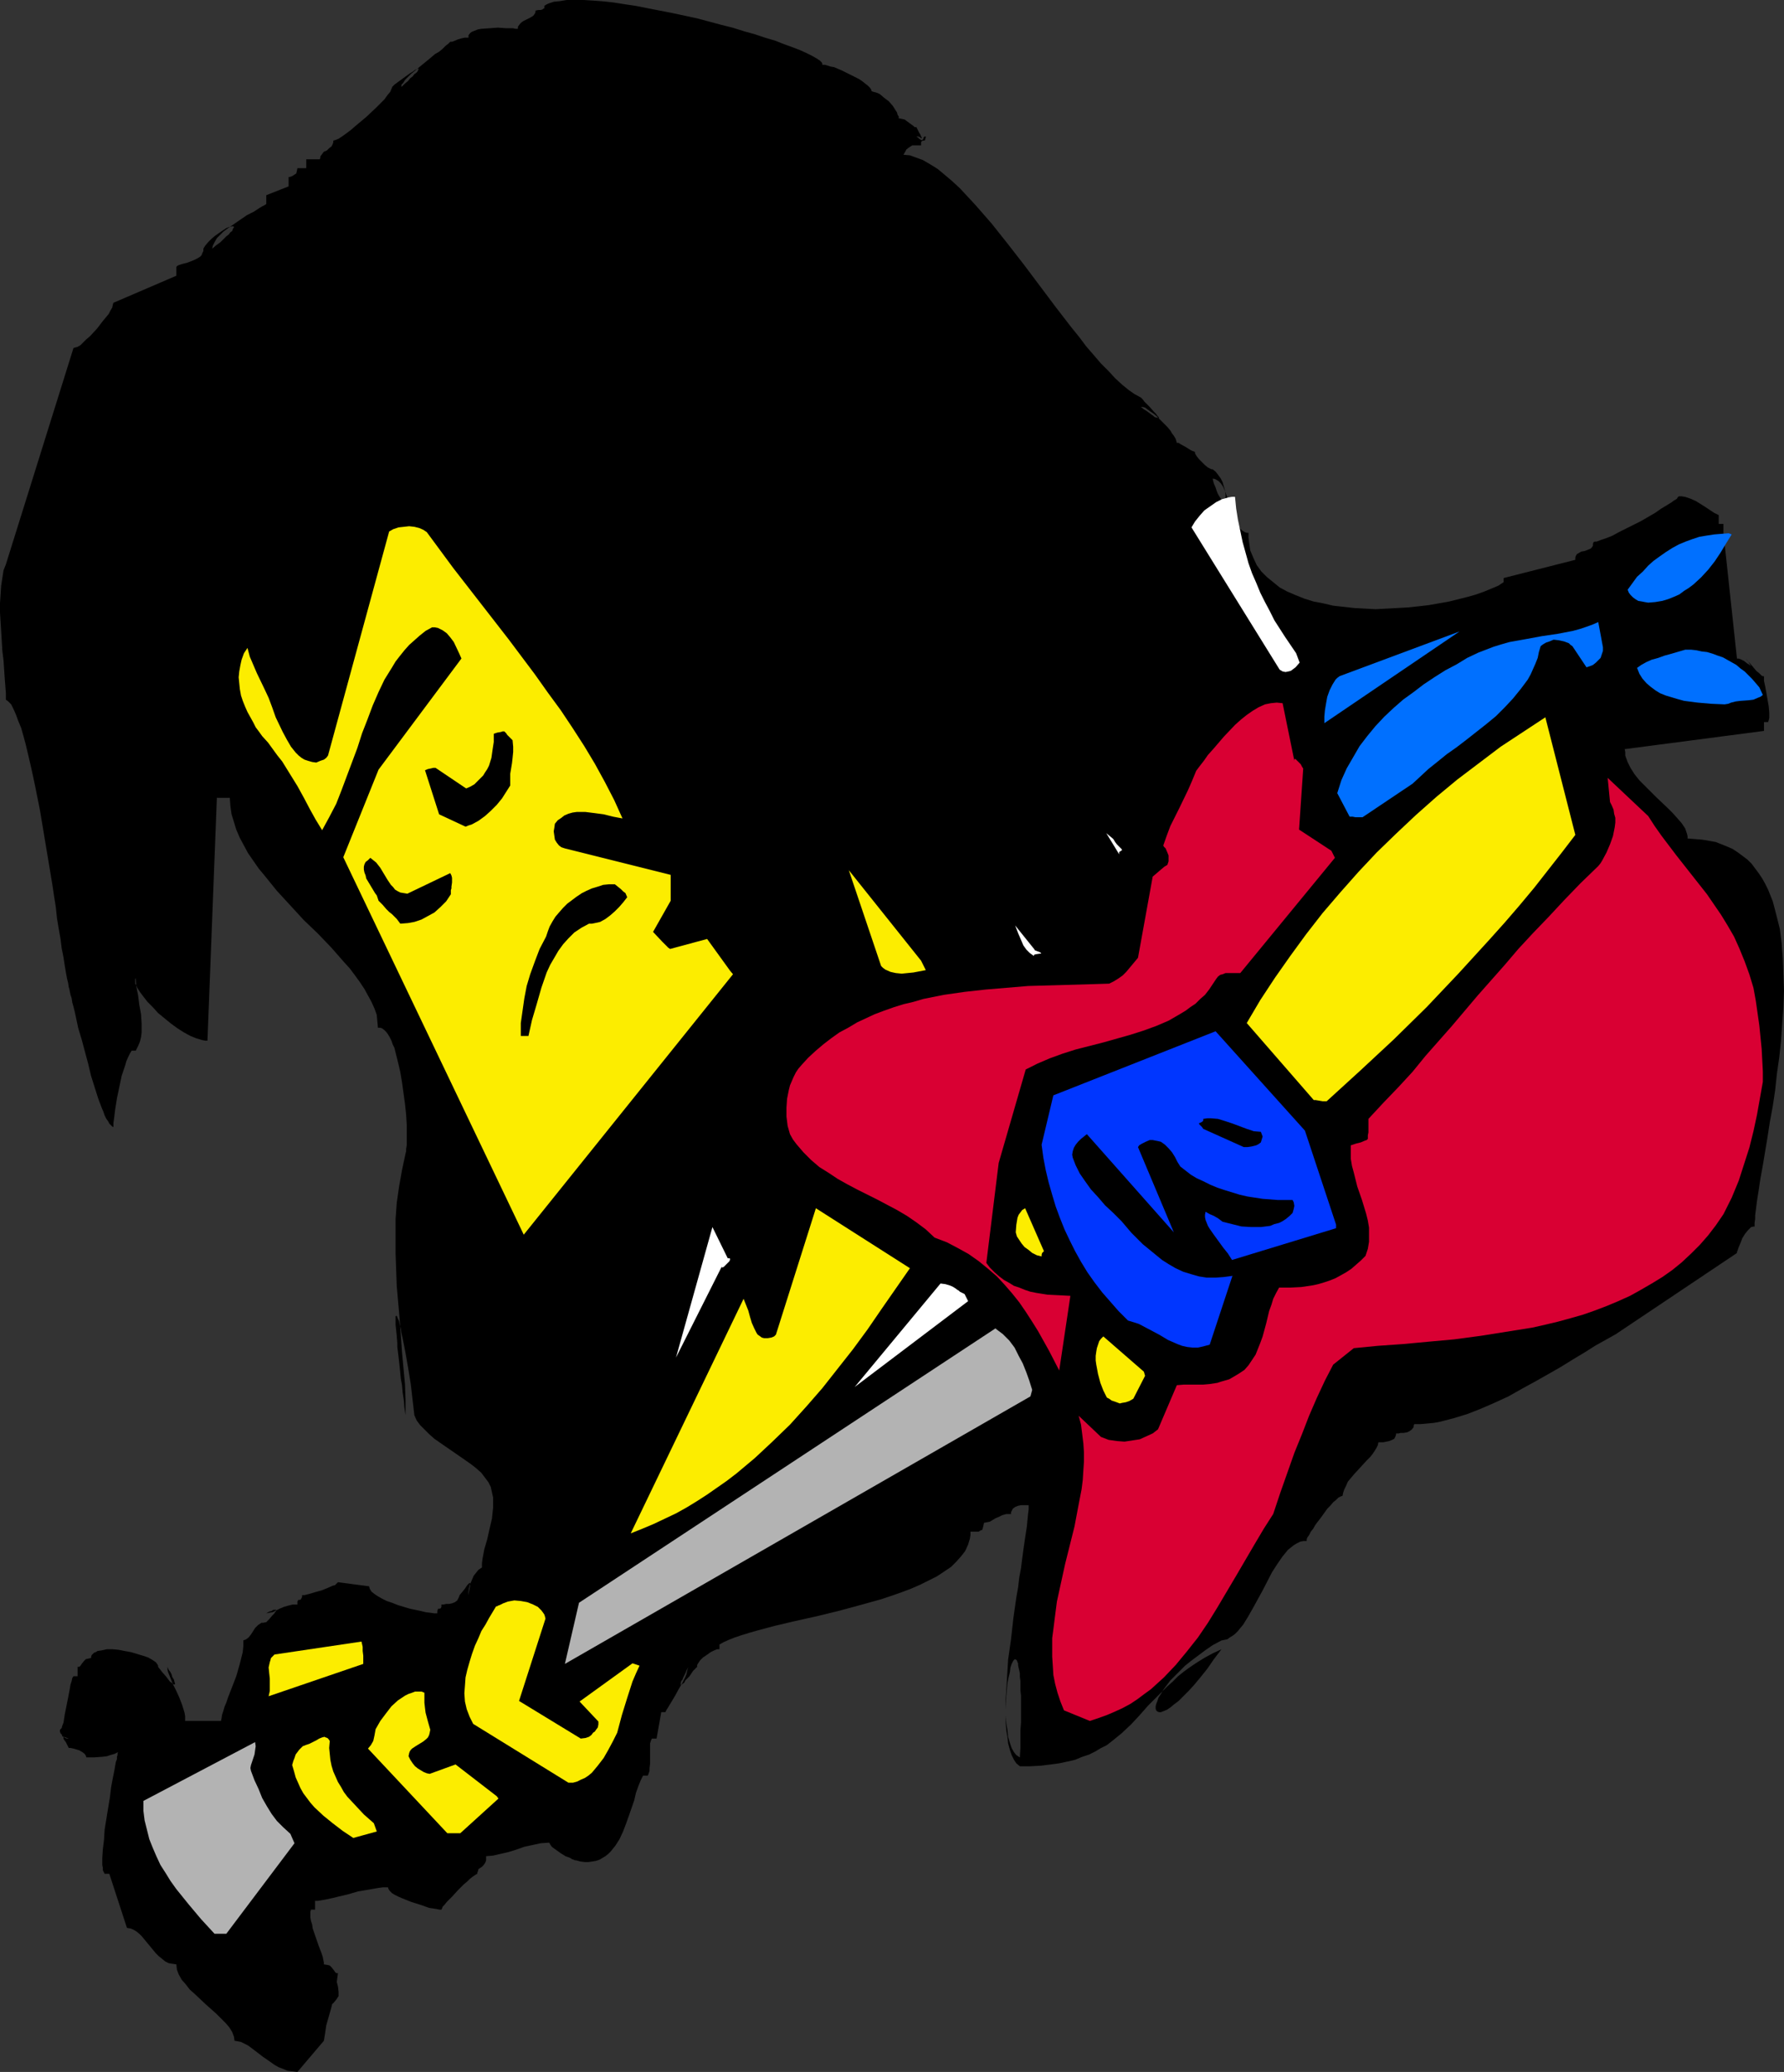 <?xml version="1.0" encoding="UTF-8" standalone="no"?>
<svg
   version="1.0"
   width="129.766mm"
   height="150.681mm"
   id="svg33"
   sodipodi:docname="Guitarist 11.wmf"
   xmlns:inkscape="http://www.inkscape.org/namespaces/inkscape"
   xmlns:sodipodi="http://sodipodi.sourceforge.net/DTD/sodipodi-0.dtd"
   xmlns="http://www.w3.org/2000/svg"
   xmlns:svg="http://www.w3.org/2000/svg">
  <rect width="100%" height="100%" fill="#333333" stroke="none"/>
  <sodipodi:namedview
     id="namedview33"
     pagecolor="#ffffff"
     bordercolor="#000000"
     borderopacity="0.25"
     inkscape:showpageshadow="2"
     inkscape:pageopacity="0.0"
     inkscape:pagecheckerboard="0"
     inkscape:deskcolor="#d1d1d1"
     inkscape:document-units="mm" />
  <defs
     id="defs1">
    <pattern
       id="WMFhbasepattern"
       patternUnits="userSpaceOnUse"
       width="6"
       height="6"
       x="0"
       y="0" />
  </defs>
  <path
     style="fill:#000000;fill-opacity:1;fill-rule:evenodd;stroke:none"
     d="m 123.785,11.474 -0.485,0.485 -0.808,0.646 -0.808,0.808 -0.97,0.808 -1.131,0.646 -1.131,0.97 -4.525,3.717 -0.97,0.808 -0.808,0.808 -0.808,0.808 -0.485,0.808 -0.485,0.485 v 0.646 l 0.97,-0.97 0.808,-0.646 0.646,-0.808 0.646,-0.485 0.485,-0.646 0.485,-0.323 0.323,-0.323 0.162,-0.323 0.162,-0.323 0.162,-0.162 v 0 h -0.162 -0.323 l -0.646,0.323 -0.646,0.485 -0.808,0.485 -1.778,1.293 -1.778,1.293 -0.646,0.485 -0.646,0.646 v 0.162 l -0.162,0.323 -0.323,0.808 -0.808,0.97 -0.808,1.131 -1.131,1.131 -1.131,1.131 -2.747,2.586 -2.909,2.424 -1.293,1.131 -1.293,0.97 -1.131,0.808 -0.97,0.646 -0.808,0.323 -0.485,0.162 h -0.162 v 0.485 l -0.162,0.485 -0.323,0.646 -0.646,0.485 -0.646,0.646 -0.808,0.323 -0.485,0.646 -0.485,0.646 v 0.323 l -0.162,0.485 h -3.717 v 2.424 h -2.424 l -0.162,0.808 -0.162,0.646 -0.485,0.323 -0.485,0.323 -0.323,0.162 -0.485,0.162 h -0.162 -0.162 v 2.586 L 73.205,53.653 v 2.424 l -0.485,0.323 -0.646,0.323 -0.808,0.485 -0.97,0.646 -0.485,0.323 -0.646,0.323 -1.293,0.646 -2.586,1.778 -2.586,1.778 -1.293,0.97 -0.97,0.97 -0.808,0.808 -0.646,1.131 -0.485,0.97 -0.162,0.808 1.131,-0.97 1.131,-0.808 0.808,-0.808 0.808,-0.808 0.646,-0.485 0.485,-0.646 0.485,-0.323 0.162,-0.485 0.162,-0.323 0.162,-0.162 v -0.162 l -0.162,-0.162 h -0.323 l -0.808,0.162 -0.808,0.323 -0.97,0.646 -0.97,0.646 -1.131,0.808 -0.97,0.808 -0.97,0.97 -0.808,0.97 -0.485,0.808 v 0.646 l -0.323,0.646 -0.162,0.485 -0.485,0.485 -1.131,0.646 -1.131,0.485 -1.293,0.485 -1.293,0.323 -0.97,0.323 -0.323,0.162 -0.323,0.323 v 2.424 l -17.291,7.434 -0.162,0.485 -0.162,0.808 -0.485,0.808 -0.485,0.97 -0.808,0.97 -0.808,0.97 -1.616,2.101 -1.939,2.101 -0.97,0.808 -0.808,0.808 -0.808,0.808 -0.808,0.485 -0.646,0.162 -0.485,0.162 -18.584,59.471 -0.646,1.616 -0.323,2.101 -0.323,2.101 -0.162,2.424 L 0,165.808 v 2.586 l 0.323,5.171 0.323,5.333 0.323,2.586 0.162,2.424 0.162,2.424 0.162,2.101 0.162,2.101 v 1.778 l 0.646,0.485 0.808,0.808 0.646,1.293 0.646,1.454 0.646,1.778 0.808,1.939 0.646,2.263 0.646,2.424 0.646,2.747 0.646,2.747 0.646,2.909 0.646,3.071 1.293,6.464 1.131,6.787 2.262,13.575 0.485,3.232 0.485,3.071 0.323,3.071 0.485,2.909 0.485,2.747 0.323,2.586 0.485,2.424 0.323,2.101 0.323,1.939 0.323,1.778 0.323,1.293 0.162,1.131 0.162,0.485 0.162,0.808 0.162,0.808 0.323,0.97 0.162,1.131 0.323,1.131 0.323,1.293 0.323,1.454 0.646,3.071 0.97,3.232 1.778,6.626 0.808,3.394 0.97,3.071 0.97,3.071 0.485,1.293 0.485,1.293 0.485,1.131 0.323,0.97 0.485,0.97 0.485,0.646 0.323,0.646 0.485,0.485 0.323,0.323 0.323,0.162 v -1.131 l 0.162,-1.131 0.162,-1.293 0.162,-1.293 0.485,-3.071 0.646,-3.071 0.646,-3.071 0.97,-2.909 0.323,-1.131 0.485,-1.131 0.485,-0.97 0.485,-0.808 h 1.131 l 0.646,-1.293 0.485,-1.131 0.323,-1.293 0.162,-1.293 v -1.131 -1.293 l -0.162,-2.586 -0.485,-2.586 -0.323,-2.586 -0.485,-2.424 -0.162,-2.262 -0.162,0.162 v 0.485 0.323 0.485 l 0.323,0.485 0.162,0.485 0.808,1.293 0.97,1.293 1.131,1.454 1.454,1.454 1.454,1.616 1.778,1.454 1.778,1.454 1.778,1.293 1.778,1.131 1.778,0.97 1.616,0.646 1.616,0.485 0.808,0.162 h 0.646 l 2.586,-66.744 h 3.555 l 0.162,2.262 0.323,2.263 0.646,2.101 0.646,2.101 0.97,2.262 1.131,2.101 1.131,2.101 1.454,2.101 1.454,2.101 1.616,1.939 3.394,4.202 3.717,4.04 3.717,4.04 3.878,3.717 3.717,3.879 3.394,3.879 1.616,1.778 1.454,1.939 1.293,1.778 1.293,1.939 0.97,1.778 0.97,1.778 0.808,1.778 0.646,1.778 0.162,1.778 0.162,1.778 h 0.646 l 0.485,0.162 0.646,0.485 0.485,0.485 0.485,0.646 0.485,0.808 0.485,0.97 0.323,0.97 0.485,0.97 0.323,1.293 0.646,2.586 0.646,2.747 0.485,2.909 0.808,5.818 0.323,3.071 0.162,2.747 v 2.424 2.262 0.97 l -0.162,0.97 v 0.646 l -0.162,0.646 -0.97,4.525 -0.808,4.525 -0.646,4.525 -0.323,4.525 v 4.525 4.687 l 0.162,4.525 0.162,4.525 0.808,9.212 0.646,9.05 0.808,8.727 0.162,4.363 v 4.202 l -0.323,-2.101 -0.162,-2.101 -0.323,-2.101 -0.162,-1.939 -0.323,-1.778 -0.162,-1.616 -0.162,-1.616 -0.162,-1.454 -0.162,-1.454 -0.162,-1.293 -0.162,-1.293 v -1.131 l -0.162,-1.939 -0.162,-1.616 -0.162,-1.454 v -0.97 -0.808 -0.485 l 0.162,-0.162 h 0.162 l 0.162,0.323 0.162,0.485 0.323,0.646 0.162,0.97 0.323,1.131 0.162,1.131 0.323,1.454 0.323,1.616 0.323,1.616 0.323,1.778 0.646,3.717 0.646,4.04 0.97,8.404 0.646,1.454 0.97,1.293 1.131,1.131 1.293,1.293 1.454,1.293 1.616,1.131 6.787,4.687 1.616,1.131 1.454,1.131 1.454,1.293 0.97,1.293 0.97,1.293 0.646,1.293 0.323,1.454 0.323,1.454 v 1.293 1.454 l -0.323,3.071 -0.646,2.747 -0.646,2.909 -0.808,2.747 -0.485,2.586 -0.162,1.293 v 1.131 l -0.97,0.646 -0.646,0.808 -0.646,0.808 -0.485,1.131 -0.485,1.131 -0.323,1.131 -0.162,0.97 v 0.97 l 0.162,-0.97 0.162,-0.808 0.162,-0.808 v -0.646 l -0.162,-0.162 v 0 l -0.162,0.162 -0.162,0.162 -0.323,0.323 -0.323,0.485 -0.323,0.485 -0.646,0.808 -0.808,0.97 -0.162,0.485 -0.162,0.323 -0.323,0.646 -0.646,0.485 -0.808,0.323 -0.808,0.162 h -0.808 l -0.646,0.162 h -0.646 v 0.323 0.323 l -0.162,0.323 -0.162,0.162 h -0.323 -0.162 l -0.162,0.162 -0.162,0.485 v 0.162 0.485 h -0.808 l -1.131,-0.162 -1.293,-0.162 -1.293,-0.323 -3.07,-0.646 -3.232,-0.97 -1.616,-0.646 -1.454,-0.485 -1.293,-0.646 -1.131,-0.646 -0.97,-0.646 -0.808,-0.646 -0.485,-0.808 -0.162,-0.646 -8.565,-1.131 -0.162,0.162 -0.323,0.323 -0.323,0.323 -0.646,0.162 -1.454,0.646 -1.616,0.646 -1.778,0.485 -1.616,0.485 -0.646,0.162 -0.646,0.162 h -0.485 -0.162 v 0.485 l -0.162,0.323 -0.162,0.323 -0.162,0.162 h -0.485 l -0.162,0.162 -0.162,0.323 v 0.323 0.485 h -1.293 l -1.293,0.323 -1.131,0.323 -1.131,0.485 -1.939,0.97 -0.97,0.162 -0.808,0.162 0.808,-0.485 0.646,-0.162 0.485,-0.323 h 0.323 0.323 0.162 v 0.162 0.162 l -0.323,0.323 -0.162,0.323 -0.646,0.646 -0.808,0.97 -0.808,0.808 -0.808,0.162 h -0.485 l -0.485,0.323 -0.485,0.323 -0.808,0.808 -1.131,1.778 -0.646,0.808 -0.646,0.485 -0.323,0.162 -0.485,0.162 v 1.616 l -0.162,1.616 -0.808,3.232 -0.97,3.394 -1.131,2.909 -1.131,2.909 -0.485,1.454 -0.485,1.131 -0.323,1.131 -0.323,0.97 -0.162,0.97 -0.162,0.808 h -9.858 v -1.293 l -0.162,-0.97 -0.646,-2.101 -0.808,-2.101 -0.808,-1.778 -0.97,-1.939 -0.646,-1.616 -0.646,-1.616 -0.162,-0.646 v -0.808 l 0.323,0.808 0.485,0.646 0.323,0.646 0.162,0.646 0.485,0.808 0.162,0.646 0.162,0.485 -0.162,0.162 h -0.162 l -0.323,-0.162 -0.323,-0.323 -0.485,-0.323 -0.485,-0.646 -0.485,-0.646 -1.131,-1.293 -1.131,-1.454 v -0.323 l -0.162,-0.323 -0.485,-0.646 -0.97,-0.646 -1.131,-0.646 -1.454,-0.485 -1.616,-0.485 -1.616,-0.485 -1.778,-0.323 -1.616,-0.323 -1.778,-0.162 h -1.454 l -1.454,0.323 -1.131,0.162 -0.485,0.323 -0.485,0.162 -0.323,0.323 -0.323,0.323 -0.162,0.485 v 0.323 l -0.808,0.162 -0.646,0.162 -0.485,0.485 -0.646,0.808 -0.323,0.485 -0.323,0.323 h -0.485 v 2.586 h -1.131 l -0.323,0.485 -0.162,0.808 -0.323,0.97 -0.162,0.97 -0.485,2.586 -0.485,2.424 -0.485,2.424 -0.162,1.131 -0.162,0.97 -0.323,0.808 -0.162,0.646 -0.323,0.323 -0.162,0.162 v 0.485 l 0.162,0.485 0.323,0.323 0.162,0.485 0.808,0.485 0.485,0.162 h 0.485 l -0.485,-0.162 -0.323,-0.162 h -0.162 l -0.323,-0.162 -0.162,0.162 v 0.323 l 0.162,0.323 0.485,0.646 0.323,0.646 0.485,0.97 h 0.485 l 0.808,0.162 1.616,0.485 0.808,0.485 0.646,0.485 0.323,0.485 0.162,0.485 h 2.101 l 2.262,-0.162 1.293,-0.162 0.97,-0.323 1.131,-0.323 0.97,-0.485 v 0 l -0.162,0.323 v 0.485 l -0.162,0.485 v 0.646 l -0.323,0.808 -0.162,0.97 -0.162,0.97 -0.485,2.424 -0.485,2.586 -0.323,2.747 -0.485,2.909 -0.97,5.979 -0.162,2.747 -0.323,2.586 -0.162,2.424 v 1.939 l 0.162,0.808 v 0.646 l 0.323,0.646 0.162,0.323 h 1.293 l 4.848,14.868 0.97,0.162 0.808,0.323 0.808,0.485 0.808,0.646 0.646,0.646 0.808,0.97 3.07,3.717 0.808,0.808 0.808,0.646 0.97,0.808 0.97,0.485 0.97,0.162 1.131,0.162 0.162,1.454 0.485,1.293 0.808,1.454 1.131,1.293 1.131,1.454 1.454,1.293 2.909,2.747 2.909,2.586 1.293,1.293 1.293,1.293 0.97,1.131 0.808,1.293 0.485,1.293 0.162,1.131 0.97,0.162 0.808,0.162 0.97,0.485 0.97,0.485 1.939,1.454 2.101,1.616 2.101,1.454 1.131,0.808 1.131,0.646 1.293,0.485 1.131,0.485 1.454,0.162 1.293,0.162 v 0 l 7.272,-8.565 0.162,-0.97 0.162,-0.97 0.323,-2.263 0.646,-2.262 0.646,-2.262 0.646,-2.586 0.646,-2.424 0.323,-2.424 0.323,-2.424 h -0.485 l -0.323,-0.323 -0.323,-0.485 -0.646,-0.808 -0.485,-0.485 -0.646,-0.162 -0.97,-0.162 v -0.485 l -0.162,-0.808 -0.162,-0.808 -0.323,-0.97 -0.808,-2.101 -1.616,-4.687 -0.162,-1.131 -0.323,-0.97 -0.162,-0.97 v -0.808 -0.646 l 0.162,-0.646 h 1.131 v -2.424 h 0.808 l 0.97,-0.162 0.97,-0.162 2.262,-0.485 1.293,-0.323 2.747,-0.646 2.747,-0.808 2.909,-0.485 2.747,-0.485 1.293,-0.162 h 1.293 l 0.162,0.485 0.323,0.485 0.646,0.646 0.808,0.485 0.97,0.485 1.131,0.485 2.424,0.97 2.586,0.808 2.262,0.808 1.131,0.162 0.97,0.162 0.808,0.162 h 0.485 l 0.162,-0.323 0.162,-0.485 0.485,-0.485 0.646,-0.808 0.646,-0.646 0.808,-0.808 1.616,-1.778 1.616,-1.616 0.97,-0.808 0.646,-0.646 0.808,-0.646 0.485,-0.323 0.485,-0.323 0.323,-0.162 v -0.323 l 0.162,-0.323 0.162,-0.646 0.485,-0.323 0.485,-0.323 0.323,-0.323 0.485,-0.646 0.162,-0.323 0.162,-0.485 v -0.485 -0.646 l 1.939,-0.162 2.101,-0.485 2.101,-0.485 2.101,-0.646 2.262,-0.808 2.262,-0.485 2.262,-0.485 2.262,-0.162 0.162,0.162 0.162,0.323 0.323,0.485 0.323,0.323 1.131,0.808 1.131,0.808 1.293,0.808 1.293,0.485 0.485,0.323 0.485,0.162 0.323,0.162 h 0.323 l 1.131,0.323 1.293,0.162 h 0.97 l 1.131,-0.162 0.97,-0.162 0.97,-0.323 0.808,-0.485 0.808,-0.485 0.808,-0.646 0.646,-0.646 1.293,-1.616 1.131,-1.778 0.97,-2.101 0.808,-2.101 0.808,-2.262 1.454,-4.202 0.485,-2.101 0.646,-1.778 0.646,-1.616 0.646,-1.293 h 1.293 l 0.162,-0.323 0.162,-0.485 0.162,-0.485 v -0.646 l 0.162,-1.454 v -3.394 -1.454 -0.646 l 0.162,-0.485 0.162,-0.485 0.162,-0.323 h 1.293 l 1.293,-7.272 h 1.131 l 0.323,-0.646 0.323,-0.485 0.485,-0.808 0.485,-0.808 0.485,-0.808 0.485,-0.808 0.97,-1.778 1.131,-1.939 0.808,-1.616 0.323,-0.808 0.162,-0.808 0.162,-0.646 0.162,-0.485 -0.485,0.97 -0.323,0.808 -0.323,0.646 -0.323,0.646 -0.162,0.485 -0.323,0.323 -0.162,0.646 v 0.323 0.162 h 0.162 l 0.323,-0.323 0.485,-0.323 0.323,-0.646 1.131,-1.131 0.97,-1.454 0.646,-0.646 0.485,-0.485 v -0.485 l 0.162,-0.323 0.646,-0.97 0.808,-0.808 0.97,-0.646 1.131,-0.808 0.97,-0.485 0.808,-0.323 h 0.323 0.323 v -1.293 l 1.131,-0.646 1.454,-0.646 1.616,-0.646 1.939,-0.646 2.101,-0.646 2.262,-0.646 2.424,-0.646 2.424,-0.646 2.747,-0.646 2.747,-0.646 2.909,-0.646 2.909,-0.646 5.979,-1.454 5.979,-1.616 5.818,-1.616 2.909,-0.97 2.747,-0.97 2.586,-0.97 2.586,-1.131 2.262,-1.131 2.262,-1.131 1.939,-1.293 1.939,-1.293 1.454,-1.454 1.293,-1.454 1.131,-1.454 0.808,-1.778 0.485,-1.616 0.162,-0.97 v -0.97 h 0.808 0.808 0.646 l 0.485,-0.323 0.485,-0.162 0.162,-0.485 0.162,-0.646 0.162,-0.808 0.808,-0.162 0.808,-0.162 1.616,-0.97 0.808,-0.323 0.97,-0.485 1.131,-0.323 h 1.293 v -0.485 l 0.162,-0.323 0.323,-0.646 0.646,-0.485 0.808,-0.323 0.808,-0.162 h 0.808 0.808 0.485 v 1.131 l -0.162,1.293 -0.162,1.616 -0.162,1.778 -0.323,2.101 -0.323,2.101 -0.323,2.262 -0.323,2.424 -0.323,2.586 -0.485,2.586 -0.323,2.747 -0.485,2.747 -0.808,5.656 -0.646,5.818 -0.808,5.656 -0.323,5.495 -0.162,2.747 -0.162,2.424 v 4.687 l 0.162,2.101 0.323,1.939 0.162,1.778 0.485,1.616 0.485,1.454 0.646,1.131 0.646,0.808 0.97,0.646 0.162,-2.586 v -2.586 -2.262 l 0.162,-2.263 v -7.272 l -0.162,-1.454 v -1.454 -1.131 l -0.162,-1.131 v -0.97 l -0.162,-0.808 -0.162,-0.646 -0.162,-0.808 v -0.485 l -0.162,-0.323 -0.162,-0.485 -0.162,-0.162 -0.323,-0.162 -0.323,0.162 -0.323,0.485 -0.323,0.646 -0.323,0.97 -0.162,1.293 -0.323,1.293 -0.323,1.616 -0.162,1.778 -0.162,1.778 -0.162,3.717 v 3.879 l 0.162,1.939 0.323,1.939 0.162,1.616 0.485,1.778 0.485,1.454 0.646,1.293 0.646,0.97 0.97,0.808 h 2.909 l 2.909,-0.162 2.586,-0.323 2.424,-0.323 2.262,-0.485 2.101,-0.485 1.939,-0.808 1.939,-0.646 1.616,-0.808 1.616,-0.97 1.616,-0.808 1.454,-1.131 2.586,-2.101 2.586,-2.424 2.262,-2.424 2.424,-2.747 2.586,-2.586 2.747,-2.747 1.454,-1.293 1.454,-1.454 1.616,-1.293 1.778,-1.293 1.939,-1.293 2.101,-1.293 2.101,-1.131 2.424,-1.131 -2.101,2.747 -1.778,2.586 -1.939,2.424 -1.616,1.939 -1.616,1.778 -1.454,1.454 -1.293,1.293 -1.293,0.97 -0.97,0.808 -0.97,0.646 -0.808,0.323 -0.808,0.323 h -0.485 l -0.485,-0.162 -0.323,-0.323 -0.162,-0.485 v -0.646 l 0.162,-0.646 0.323,-0.808 0.323,-0.97 0.646,-0.97 0.646,-1.131 0.97,-1.293 0.97,-1.293 1.131,-1.131 1.454,-1.454 1.454,-1.454 1.616,-1.293 1.939,-1.454 1.939,-1.454 2.101,-1.454 2.424,-1.293 0.808,-0.162 0.808,-0.162 0.646,-0.485 0.808,-0.485 0.646,-0.485 0.808,-0.808 0.646,-0.808 0.808,-0.97 1.293,-2.101 1.293,-2.263 2.747,-5.01 2.586,-5.01 1.454,-2.262 1.454,-2.101 0.808,-0.97 0.646,-0.808 0.808,-0.646 0.808,-0.646 0.808,-0.485 0.97,-0.485 0.808,-0.162 h 0.97 v -0.485 l 0.162,-0.485 0.485,-0.646 0.485,-0.97 0.646,-0.808 0.646,-1.131 1.616,-2.101 1.616,-2.262 0.808,-0.808 0.808,-0.97 0.808,-0.646 0.646,-0.646 0.646,-0.323 0.485,-0.162 0.162,-0.808 0.323,-0.97 0.485,-0.97 0.485,-1.131 1.616,-1.939 3.555,-3.879 0.97,-0.97 0.646,-0.808 0.646,-0.97 0.485,-0.808 0.323,-0.646 0.162,-0.808 h 0.485 0.808 l 0.808,-0.162 0.808,-0.162 0.808,-0.323 0.646,-0.323 0.323,-0.646 0.162,-0.485 v -0.323 h 0.646 l 0.646,-0.162 h 0.808 l 0.97,-0.162 0.646,-0.323 0.646,-0.485 0.485,-0.646 v -0.323 l 0.162,-0.485 h 1.778 l 1.778,-0.162 1.778,-0.162 1.778,-0.323 3.717,-0.97 3.717,-1.131 3.717,-1.454 3.717,-1.616 3.878,-1.778 3.717,-2.101 3.555,-1.939 3.717,-2.101 3.394,-1.939 3.394,-2.101 3.232,-1.939 3.07,-1.939 1.454,-0.808 1.454,-0.808 2.586,-1.454 33.29,-22.302 v -0.323 l 0.162,-0.323 0.323,-0.97 0.485,-1.131 0.485,-1.293 0.808,-1.293 0.808,-0.97 0.485,-0.485 0.323,-0.323 0.646,-0.162 h 0.323 v -0.97 l 0.162,-1.131 v -0.97 l 0.162,-1.293 0.162,-1.293 0.162,-1.293 0.485,-3.071 0.485,-3.232 0.646,-3.555 0.646,-3.879 0.646,-3.879 0.646,-4.202 0.808,-4.363 0.646,-4.363 0.485,-4.525 0.646,-4.525 0.485,-4.525 0.323,-4.687 0.323,-4.525 0.162,-4.525 -0.162,-4.525 -0.162,-4.363 -0.323,-4.202 -0.485,-3.879 -0.97,-3.879 -0.97,-3.717 -0.646,-1.616 -0.646,-1.616 -0.808,-1.616 -0.808,-1.454 -0.97,-1.454 -0.97,-1.293 -0.97,-1.293 -1.131,-1.131 -1.293,-0.97 -1.293,-0.97 -1.454,-0.97 -1.454,-0.646 -1.616,-0.646 -1.616,-0.646 -1.778,-0.323 -1.939,-0.323 -1.939,-0.162 -2.101,-0.162 v -0.646 l -0.162,-0.646 -0.485,-1.454 -0.97,-1.454 -1.131,-1.293 -1.293,-1.454 -1.454,-1.454 -3.07,-2.909 -3.232,-3.232 -1.454,-1.454 -1.293,-1.616 -1.131,-1.778 -0.808,-1.616 -0.646,-1.778 v -0.97 l -0.162,-0.808 38.299,-5.01 v -2.424 h 1.131 v 0 l 0.162,-0.485 0.162,-0.646 v -0.646 -0.808 l -0.162,-1.778 -0.646,-3.717 -0.323,-1.778 -0.323,-1.454 v -0.808 -0.485 h -0.323 l -0.323,-0.162 -0.646,-0.646 -0.808,-0.646 -0.808,-0.97 -0.808,-0.97 -0.646,-0.646 -0.323,-0.485 -0.162,-0.162 -0.162,-0.162 v 0 l 0.646,0.808 0.323,0.485 0.323,0.485 0.162,0.323 h 0.162 -0.162 l -0.162,-0.162 -0.162,-0.162 -0.808,-0.485 -0.808,-0.646 -0.97,-0.485 -0.485,-0.162 h -0.485 l -3.717,-34.584 v -2.424 h -1.293 v -2.424 l -1.293,-0.646 -2.424,-1.616 -2.586,-1.616 -1.454,-0.646 -1.454,-0.485 -0.97,-0.162 h -0.808 l -0.162,0.162 -0.162,0.162 -0.162,0.323 -0.485,0.323 -0.323,0.162 -0.646,0.485 -1.293,0.808 -1.616,0.97 -1.616,1.131 -1.939,1.131 -1.939,1.131 -4.202,2.101 -1.939,0.97 -1.778,0.97 -1.616,0.646 -1.454,0.485 -0.808,0.323 -0.485,0.162 h -0.485 l -0.323,0.162 -0.162,0.485 v 0.485 l -0.323,0.485 -0.323,0.323 -0.808,0.323 -0.808,0.323 -0.97,0.162 -0.808,0.485 -0.323,0.162 -0.323,0.485 -0.162,0.485 v 0.646 l -19.715,5.01 v 1.131 l -1.454,0.97 -1.939,0.808 -1.939,0.808 -2.262,0.808 -2.262,0.646 -2.586,0.646 -2.586,0.646 -2.747,0.485 -2.747,0.485 -2.747,0.323 -3.07,0.323 -2.909,0.162 -2.909,0.162 -3.07,0.162 -2.909,-0.162 -2.909,-0.162 -2.909,-0.323 -2.909,-0.323 -2.747,-0.646 -2.586,-0.485 -2.586,-0.808 -2.424,-0.97 -2.262,-0.97 -2.101,-1.131 -1.778,-1.454 -1.778,-1.454 -1.454,-1.454 -1.293,-1.778 -0.97,-2.101 -0.808,-1.939 -0.162,-1.131 -0.162,-1.131 -0.162,-1.293 v -1.293 h -0.485 l -0.485,-0.162 -0.808,-0.485 -0.646,-0.646 -0.646,-0.97 -0.485,-1.131 -0.485,-1.293 -0.97,-2.747 -0.97,-2.747 -0.485,-1.293 -0.485,-1.131 -0.646,-0.97 -0.646,-0.646 -0.808,-0.485 -0.485,-0.162 h -0.323 l 0.323,1.293 0.485,1.131 0.323,0.97 0.323,0.808 0.485,0.808 0.323,0.485 0.162,0.485 0.323,0.323 0.162,0.162 h 0.162 0.162 0.162 l 0.162,-0.485 v -0.808 -0.808 l -0.162,-1.131 -0.323,-1.131 -0.323,-1.131 -0.485,-0.97 -0.808,-1.131 -0.646,-0.808 -0.808,-0.646 h -0.323 l -0.323,-0.162 -0.646,-0.323 -0.808,-0.646 -1.616,-1.616 -0.646,-0.808 -0.485,-0.808 v -0.323 l -0.162,-0.162 -0.485,-0.162 -0.646,-0.323 -1.293,-0.808 -1.454,-0.808 -0.485,-0.323 h -0.485 l -0.162,-0.646 -0.162,-0.485 -0.485,-0.808 -0.485,-0.646 -0.485,-0.808 -0.808,-0.97 -1.454,-1.454 -1.616,-1.616 -0.808,-0.646 -0.97,-0.646 -0.646,-0.485 -0.646,-0.485 -0.646,-0.162 h -0.485 l 0.808,0.646 0.808,0.485 0.646,0.485 0.646,0.485 0.485,0.323 0.323,0.323 0.485,0.162 h 0.323 l 0.323,0.162 h 0.162 l -0.162,-0.323 -0.323,-0.323 -0.323,-0.485 -0.646,-0.646 -1.131,-1.293 -1.454,-1.454 -0.485,-0.646 -0.485,-0.485 -1.778,-0.97 -1.616,-1.131 -1.778,-1.454 -1.939,-1.778 -1.778,-1.939 -2.101,-2.101 -1.939,-2.262 -2.101,-2.424 -1.939,-2.586 -2.101,-2.586 -4.363,-5.656 -4.363,-5.818 -4.363,-5.818 -4.525,-5.818 -4.363,-5.495 -2.262,-2.586 -2.262,-2.586 -2.101,-2.262 -2.101,-2.262 -2.101,-1.939 -2.101,-1.778 -1.939,-1.616 -2.101,-1.293 -1.939,-1.131 -1.778,-0.646 -1.778,-0.646 -1.778,-0.162 0.485,-0.808 0.323,-0.646 0.646,-0.485 0.485,-0.323 0.485,-0.323 h 0.808 0.808 0.808 v -0.485 -0.323 l 0.162,-0.323 0.323,-0.162 h 0.323 l 0.323,-0.162 v -0.323 l 0.162,-0.323 v -0.323 h -0.323 l -0.323,0.323 v 0.323 l -0.162,0.162 -0.162,0.162 h -0.323 l -0.162,-0.162 -0.323,-0.162 -0.323,-0.323 -0.485,-0.323 h 0.485 l 0.485,0.162 0.323,0.323 h 0.162 v 0 -0.323 l -0.162,-0.162 -0.162,-0.485 -0.323,-0.485 -0.323,-0.646 -0.485,-0.97 h -0.485 l -0.323,-0.323 -1.131,-0.808 -0.646,-0.485 -0.646,-0.485 -0.808,-0.162 -0.808,-0.162 v -0.485 l -0.323,-0.485 -0.162,-0.646 -0.323,-0.485 -0.808,-1.293 -1.131,-1.293 -1.293,-0.97 -1.131,-0.97 -0.646,-0.323 -0.485,-0.162 -0.646,-0.162 -0.485,-0.162 -0.162,-0.485 -0.323,-0.485 -0.485,-0.485 -0.808,-0.646 -0.808,-0.646 -0.97,-0.646 -2.262,-1.131 -2.262,-1.131 -2.262,-0.97 -0.97,-0.162 -0.97,-0.323 -0.646,-0.162 h -0.646 v -0.323 l -0.162,-0.323 -0.162,-0.162 -0.323,-0.323 -0.97,-0.646 -1.131,-0.646 -1.616,-0.808 -1.778,-0.808 -2.101,-0.808 -2.262,-0.808 -2.424,-0.97 -2.747,-0.808 -2.909,-0.97 -2.909,-0.808 -3.07,-0.97 -3.232,-0.808 -6.626,-1.778 -6.787,-1.454 -6.626,-1.293 -3.232,-0.646 -3.232,-0.485 -3.07,-0.485 -2.909,-0.323 L 163.054,0.162 160.469,0 h -2.424 -2.262 l -1.939,0.323 -1.616,0.162 -1.454,0.485 -0.646,0.323 -0.485,0.323 V 2.909 2.586 2.424 2.262 l -0.323,0.162 -0.162,0.162 -0.485,0.162 h -0.646 l -0.808,0.162 v 0.323 l -0.162,0.485 -0.485,0.646 -0.808,0.485 -1.939,0.97 -0.646,0.485 -0.646,0.808 -0.162,0.323 v 0.485 h -0.646 l -0.646,-0.162 h -0.808 -1.131 l -2.262,-0.162 -2.262,0.162 -2.262,0.162 -0.97,0.162 -0.808,0.323 -0.808,0.323 -0.485,0.323 -0.485,0.646 v 0.646 h -0.97 l -0.808,0.162 -1.131,0.323 -1.131,0.485 -0.485,0.162 z"
     id="path1" />
  <path
     style="fill:#d90033;fill-opacity:1;fill-rule:evenodd;stroke:none"
     d="m 484.638,297.356 v -2.909 l -0.162,-3.071 -0.162,-3.071 -0.323,-3.232 -0.323,-3.232 -0.485,-3.394 -0.485,-3.394 -0.646,-3.555 -1.131,-3.717 -1.293,-3.555 -1.454,-3.555 -1.454,-3.232 -1.778,-3.071 -1.778,-2.909 -3.878,-5.656 -8.403,-10.666 -4.04,-5.333 -1.939,-2.747 -1.778,-2.747 -11.15,-10.504 0.646,6.626 0.485,0.97 0.485,1.131 0.162,1.131 0.323,1.131 v 1.293 l -0.162,1.293 -0.485,2.424 -0.808,2.263 -0.97,2.262 -1.131,2.101 -0.485,0.808 -0.646,0.808 -4.848,4.687 -4.525,4.687 -4.363,4.687 -4.202,4.363 -4.04,4.363 -3.717,4.363 -3.717,4.202 -3.717,4.202 -7.11,8.404 -7.272,8.242 -3.555,4.363 -3.878,4.202 -4.04,4.202 -4.202,4.525 v 2.424 1.293 l -0.162,0.808 v 0.97 l -0.323,0.323 -0.485,0.162 -1.131,0.485 -1.293,0.323 -1.454,0.485 v 1.939 1.778 l 0.323,1.939 0.485,1.778 0.97,3.879 1.293,3.717 1.131,3.717 0.485,1.939 0.323,1.939 v 1.939 1.939 l -0.323,1.939 -0.646,1.939 -1.293,1.293 -1.293,1.131 -1.293,1.131 -1.454,0.97 -1.454,0.808 -1.454,0.808 -1.616,0.646 -1.454,0.485 -1.616,0.485 -1.454,0.323 -3.232,0.485 -3.07,0.162 h -3.07 l -0.808,1.454 -0.808,1.616 -0.485,1.616 -0.646,1.778 -0.808,3.394 -0.97,3.555 -0.646,1.778 -0.646,1.616 -0.646,1.616 -0.97,1.454 -0.97,1.454 -1.131,1.293 -1.454,0.97 -1.616,0.97 -1.131,0.646 -2.262,0.646 -0.97,0.323 -2.101,0.323 -1.778,0.162 h -3.555 -1.778 l -1.939,0.162 -5.171,12.12 -1.454,1.131 -1.778,0.808 -1.778,0.808 -2.101,0.323 -2.101,0.323 -2.101,-0.162 -2.262,-0.323 -2.101,-0.808 -6.141,-5.818 0.646,2.424 0.323,2.586 0.323,2.586 0.162,2.424 v 2.586 l -0.162,2.424 -0.162,2.586 -0.323,2.586 -0.97,5.01 -0.97,5.171 -2.586,10.343 -1.131,5.171 -1.131,5.171 -0.646,5.01 -0.323,2.586 -0.323,2.424 v 2.586 2.586 l 0.162,2.424 0.162,2.586 0.485,2.424 0.646,2.424 0.808,2.424 0.97,2.424 7.11,2.909 2.424,-0.808 2.262,-0.808 2.262,-0.97 2.101,-0.97 2.101,-1.131 1.939,-1.293 1.939,-1.454 1.778,-1.293 1.778,-1.616 1.778,-1.616 3.232,-3.394 3.07,-3.717 3.07,-3.879 2.747,-4.04 2.586,-4.202 5.171,-8.727 5.01,-8.565 2.586,-4.363 2.586,-4.04 1.939,-5.818 1.939,-5.495 1.939,-5.495 2.101,-5.171 1.939,-5.01 2.101,-4.848 2.262,-4.848 2.262,-4.363 5.656,-4.525 6.626,-0.646 6.949,-0.485 6.949,-0.646 7.11,-0.646 7.272,-0.97 7.11,-1.131 7.11,-1.131 3.555,-0.808 3.394,-0.808 3.555,-0.97 3.394,-0.97 3.232,-1.131 3.394,-1.293 3.07,-1.293 3.232,-1.454 2.909,-1.616 3.07,-1.778 2.909,-1.778 2.747,-1.939 2.586,-2.101 2.586,-2.424 2.424,-2.424 2.262,-2.586 2.101,-2.747 2.101,-3.071 1.131,-2.262 1.131,-2.262 1.939,-4.687 1.454,-4.525 1.454,-4.525 1.131,-4.525 0.97,-4.525 z"
     id="path2" />
  <path
     style="fill:#0070ff;fill-opacity:1;fill-rule:evenodd;stroke:none"
     d="m 483.668,188.918 -1.939,-2.263 -2.101,-2.101 -1.131,-0.808 -1.131,-0.97 -1.131,-0.646 -2.586,-1.454 -1.454,-0.485 -1.293,-0.485 -1.616,-0.485 -1.454,-0.162 -1.454,-0.323 -1.454,-0.162 h -1.616 l -3.878,1.131 -1.778,0.485 -1.778,0.646 -1.778,0.485 -1.454,0.646 -1.454,0.808 -1.131,0.808 0.646,1.616 0.808,1.293 1.131,1.293 1.131,0.97 1.293,0.97 1.293,0.808 1.616,0.646 1.616,0.485 1.616,0.485 1.778,0.485 3.717,0.485 3.717,0.323 3.717,0.162 0.97,-0.162 0.808,-0.323 1.293,-0.323 1.293,-0.162 2.262,-0.162 1.293,-0.162 1.131,-0.485 0.808,-0.323 0.646,-0.485 z"
     id="path3" />
  <path
     style="fill:#0070ff;fill-opacity:1;fill-rule:evenodd;stroke:none"
     d="m 475.265,146.577 -2.101,0.162 -1.939,0.162 -2.101,0.323 -1.939,0.323 -1.939,0.646 -1.778,0.646 -1.939,0.808 -1.778,0.97 -1.778,1.131 -1.616,1.131 -1.778,1.293 -1.454,1.293 -1.454,1.616 -1.616,1.454 -1.293,1.778 -1.293,1.778 0.323,0.808 0.485,0.646 0.646,0.646 0.646,0.485 0.808,0.485 0.97,0.162 0.808,0.162 0.97,0.162 1.939,-0.162 1.939,-0.323 1.616,-0.485 1.616,-0.646 1.454,-0.646 1.293,-0.97 1.293,-0.808 1.293,-0.97 2.101,-1.939 1.939,-2.101 1.778,-2.262 1.616,-2.424 1.454,-2.424 1.616,-2.586 z"
     id="path4" />
  <path
     style="fill:#0070ff;fill-opacity:1;fill-rule:evenodd;stroke:none"
     d="m 440.683,177.929 -1.293,-6.949 -1.454,0.646 -1.778,0.646 -1.939,0.646 -1.778,0.485 -4.202,0.808 -4.363,0.646 -4.363,0.808 -4.525,0.808 -2.262,0.646 -2.101,0.646 -2.101,0.808 -2.101,0.808 -3.07,1.454 -2.909,1.778 -3.07,1.616 -3.07,1.939 -2.909,1.939 -2.747,2.101 -2.909,2.101 -2.586,2.263 -2.586,2.424 -2.424,2.586 -2.262,2.747 -2.101,2.747 -1.778,3.071 -1.778,3.071 -1.454,3.232 -1.131,3.555 3.394,6.464 h 0.808 l 0.808,0.162 h 0.97 0.97 l 13.736,-9.212 2.101,-1.939 2.262,-2.101 2.424,-1.939 2.586,-2.101 2.747,-1.939 2.747,-2.101 5.333,-4.202 2.747,-2.262 2.424,-2.424 2.262,-2.424 2.101,-2.586 1.939,-2.586 0.808,-1.454 0.646,-1.454 0.646,-1.454 0.646,-1.616 0.323,-1.616 0.485,-1.616 0.646,-0.485 0.808,-0.485 0.97,-0.323 1.131,-0.485 1.454,0.162 1.454,0.323 1.293,0.485 0.485,0.485 0.485,0.323 3.878,5.818 0.97,-0.323 0.808,-0.323 0.808,-0.646 0.646,-0.646 0.646,-0.646 0.323,-0.97 0.323,-0.97 z"
     id="path5" />
  <path
     style="fill:#fced00;fill-opacity:1;fill-rule:evenodd;stroke:none"
     d="m 433.088,229.481 -8.242,-32.321 -6.141,4.04 -6.141,4.04 -5.979,4.525 -5.979,4.525 -5.656,4.687 -5.656,5.01 -5.494,5.171 -5.333,5.171 -5.01,5.333 -5.01,5.656 -4.848,5.656 -4.525,5.818 -4.363,5.979 -4.202,5.979 -4.04,6.141 -3.717,6.303 18.422,21.17 h 0.323 0.162 l 0.97,0.162 0.97,0.162 h 1.131 l 9.211,-8.404 9.211,-8.565 9.05,-8.888 8.726,-9.212 8.565,-9.373 4.202,-4.687 4.04,-4.687 4.04,-4.848 7.595,-9.696 z"
     id="path6" />
  <path
     style="fill:#0070ff;fill-opacity:1;fill-rule:evenodd;stroke:none"
     d="m 401.252,173.566 -32.966,12.282 -0.646,0.485 -0.485,0.485 -0.808,1.293 -0.808,1.616 -0.646,1.778 -0.323,1.778 -0.323,1.939 -0.162,1.778 v 1.778 z"
     id="path7" />
  <path
     style="fill:#0036ff;fill-opacity:1;fill-rule:evenodd;stroke:none"
     d="m 367.316,336.627 -8.565,-25.857 -24.563,-27.312 -44.602,17.615 -3.232,13.575 0.485,3.555 0.646,3.394 0.808,3.394 0.97,3.394 0.97,3.232 1.131,3.071 1.293,3.232 1.454,3.071 1.454,2.909 1.616,2.909 1.778,2.909 1.939,2.747 2.101,2.747 2.262,2.586 2.262,2.586 2.586,2.586 1.616,0.485 1.454,0.485 2.747,1.454 2.747,1.454 2.424,1.454 2.586,1.131 1.293,0.485 1.454,0.323 1.454,0.162 h 1.454 l 1.454,-0.323 1.778,-0.485 6.302,-19.07 v 0.162 l -2.424,0.323 -2.262,0.162 h -2.424 l -2.101,-0.323 -2.262,-0.646 -2.101,-0.646 -2.101,-0.97 -1.939,-1.131 -1.778,-1.131 -1.778,-1.454 -3.555,-2.909 -3.07,-3.071 -2.747,-3.232 -2.262,-2.262 -2.262,-2.101 -1.939,-2.263 -1.939,-2.101 -1.616,-2.263 -1.454,-2.101 -1.131,-2.263 -0.808,-2.101 -0.162,-0.808 0.162,-0.97 0.323,-0.97 0.485,-0.808 0.646,-0.808 0.808,-0.808 0.808,-0.646 0.808,-0.646 23.917,26.988 -9.858,-23.433 0.323,-0.485 0.808,-0.485 0.97,-0.485 1.131,-0.485 h 0.808 l 0.808,0.162 0.808,0.162 0.646,0.162 1.131,0.808 0.97,0.97 0.97,1.131 0.808,1.293 0.646,1.293 0.808,1.293 1.454,1.131 1.454,1.131 1.616,0.97 1.778,0.808 1.939,0.97 1.939,0.808 1.939,0.646 2.101,0.646 2.101,0.646 2.101,0.485 4.202,0.646 2.101,0.162 2.101,0.162 h 2.101 1.939 l 0.323,0.646 0.162,0.97 -0.162,0.808 -0.323,1.131 -0.808,0.808 -0.97,0.808 -0.97,0.646 -0.97,0.485 -1.293,0.323 -1.131,0.485 -2.586,0.323 h -2.586 l -2.747,-0.162 -2.586,-0.646 -2.586,-0.646 -0.646,-0.485 -0.646,-0.485 -1.131,-0.646 -1.131,-0.485 -1.131,-0.646 -0.162,0.808 v 0.646 l 0.162,0.808 0.323,0.808 0.323,0.808 0.485,0.808 1.131,1.616 1.293,1.778 1.293,1.778 1.293,1.616 1.131,1.778 28.603,-8.727 z"
     id="path8" />
  <path
     style="fill:#d90033;fill-opacity:1;fill-rule:evenodd;stroke:none"
     d="m 366.024,233.845 -8.888,-5.818 1.131,-16.645 v 0 -0.162 l -0.323,-0.485 -0.323,-0.646 -0.485,-0.485 -0.485,-0.485 -0.485,-0.485 h -0.162 -0.162 v 0.162 0.323 l -3.232,-15.837 -1.616,-0.162 -1.616,0.162 -1.616,0.323 -1.778,0.808 -1.616,0.97 -1.616,1.131 -1.616,1.293 -1.616,1.454 -3.07,3.232 -2.909,3.394 -1.454,1.616 -1.131,1.616 -1.131,1.454 -0.97,1.293 -1.131,2.747 -1.131,2.586 -2.424,5.01 -2.424,4.848 -0.97,2.586 -0.97,2.747 0.162,0.323 0.485,0.485 0.485,1.131 0.323,0.808 v 0.808 0.808 l -0.323,0.97 -0.808,0.485 -0.97,0.808 -1.131,0.97 -1.131,0.97 -4.04,22.302 -0.808,0.97 -0.808,0.97 -1.616,1.939 -0.97,0.97 -1.131,0.808 -1.293,0.808 -1.293,0.646 -5.333,0.162 -5.656,0.162 -5.656,0.162 -5.656,0.162 -5.818,0.485 -5.818,0.485 -5.818,0.646 -5.656,0.808 -5.656,1.131 -2.747,0.808 -2.747,0.646 -2.586,0.808 -2.747,0.97 -2.586,0.97 -2.424,1.131 -2.424,1.131 -2.424,1.454 -2.424,1.293 -2.262,1.616 -2.101,1.616 -2.101,1.778 -2.101,1.939 -1.778,1.939 -0.97,1.131 -0.646,0.97 -0.646,1.293 -0.485,1.131 -0.485,1.131 -0.323,1.293 -0.485,2.424 -0.162,2.424 v 2.424 l 0.323,2.586 0.646,2.262 0.808,1.454 0.97,1.293 1.939,2.262 2.101,2.101 2.262,1.939 2.586,1.616 2.424,1.616 2.586,1.454 2.747,1.454 5.494,2.747 5.494,2.909 2.747,1.616 2.586,1.778 2.586,1.939 2.424,2.262 3.394,1.293 3.07,1.616 2.909,1.616 2.747,1.939 2.586,2.101 2.424,2.101 2.101,2.262 2.101,2.424 1.939,2.424 1.778,2.586 1.778,2.747 1.616,2.586 3.07,5.495 2.747,5.333 3.07,-20.524 -3.07,-0.162 -3.232,-0.162 -3.07,-0.485 -1.616,-0.323 -1.454,-0.485 -1.616,-0.646 -1.454,-0.485 -1.293,-0.808 -1.454,-0.808 -1.293,-0.97 -1.293,-1.131 -1.293,-1.293 -0.97,-1.293 3.394,-27.473 7.434,-25.695 3.232,-1.616 3.394,-1.454 3.555,-1.293 3.555,-1.131 7.595,-1.939 7.434,-2.101 3.555,-1.131 3.555,-1.293 3.394,-1.454 3.07,-1.778 1.616,-0.97 1.293,-0.97 1.454,-0.97 1.293,-1.293 1.293,-1.131 1.131,-1.454 0.97,-1.454 0.97,-1.454 0.485,-0.646 0.646,-0.485 0.646,-0.162 0.808,-0.323 h 1.939 2.101 l 26.018,-31.675 z"
     id="path9" />
  <path
     style="fill:#ffffff;fill-opacity:1;fill-rule:evenodd;stroke:none"
     d="m 356.328,179.545 -3.07,-4.525 -2.909,-4.525 -1.293,-2.586 -1.293,-2.424 -1.293,-2.586 -1.131,-2.747 -1.131,-2.586 -0.97,-2.747 -0.808,-2.909 -0.808,-2.909 -0.646,-3.071 -0.646,-3.071 -0.485,-3.071 -0.323,-3.232 h -0.808 l -0.97,0.162 -1.778,0.485 -1.616,0.808 -1.616,1.131 -1.616,1.131 -1.293,1.454 -1.293,1.616 -0.97,1.616 24.24,39.109 0.808,0.485 0.808,0.162 0.808,-0.162 0.646,-0.162 0.646,-0.485 0.646,-0.485 1.131,-1.293 z"
     id="path10" />
  <path
     style="fill:#000000;fill-opacity:1;fill-rule:evenodd;stroke:none"
     d="m 347.116,312.386 -0.485,-1.293 -1.939,-0.162 -1.939,-0.646 -3.878,-1.454 -1.939,-0.646 -2.101,-0.646 -1.939,-0.162 h -0.97 l -1.131,0.162 v 0.323 0.162 l -0.323,0.323 -0.323,0.162 -0.323,0.162 h -0.162 v 0.323 l 0.162,0.162 0.323,0.323 0.323,0.323 0.323,0.485 11.15,5.01 h 0.97 l 1.131,-0.162 1.293,-0.323 0.646,-0.323 0.646,-0.485 z"
     id="path11" />
  <path
     style="fill:#000000;fill-opacity:1;fill-rule:evenodd;stroke:none"
     d="m 341.299,184.716 -41.854,-69.491 0.485,-0.485 0.646,-0.485 0.646,-0.162 0.97,-0.323 1.778,-0.162 h 2.101 l -1.939,-3.071 -1.939,-3.071 -2.101,-3.071 -2.101,-3.071 -4.686,-5.818 -4.686,-5.818 -5.171,-5.495 -5.171,-5.333 -5.494,-5.171 -5.656,-5.01 -5.818,-4.848 -5.979,-4.687 -5.979,-4.363 -5.979,-4.202 -6.141,-4.04 -5.979,-3.879 -6.141,-3.394 -5.979,-3.394 h -0.162 v -0.323 l -0.162,-0.808 0.162,-0.97 0.162,-0.97 0.97,-1.131 0.97,-0.808 1.131,-0.646 1.131,-0.485 1.131,-0.162 1.131,-0.162 h 1.293 l 1.293,0.162 2.747,0.646 2.747,0.646 2.586,0.485 1.293,0.162 h 1.293 l -5.494,-2.586 -5.656,-2.262 -5.656,-2.101 -5.818,-1.939 -5.656,-1.616 -5.818,-1.616 -5.818,-1.454 -5.979,-1.293 -5.818,-1.131 -5.979,-0.97 -5.979,-0.808 -5.818,-0.808 -5.979,-0.485 -5.979,-0.485 -5.979,-0.485 -5.979,-0.323 -4.363,1.293 -4.202,1.778 -3.878,1.778 -3.878,1.939 -3.717,2.262 -3.394,2.262 -3.555,2.586 -3.232,2.747 -3.232,2.747 -3.232,2.909 -2.909,2.909 -3.07,3.071 -5.818,6.303 -5.818,6.464 -5.818,6.303 -5.979,6.303 -3.07,2.909 -3.07,3.071 -3.232,2.747 -3.232,2.747 -3.555,2.586 -3.394,2.262 -3.717,2.262 -3.717,2.101 -4.04,1.939 -4.04,1.616 -4.363,1.454 -4.363,1.131 -1.616,2.101 -1.616,2.101 -3.07,4.525 -2.909,4.687 -2.747,5.171 -2.424,5.171 -2.424,5.495 -2.101,5.656 -1.939,5.818 -1.778,5.818 -1.454,5.979 -1.293,6.141 -1.131,5.979 -0.808,6.141 -0.485,6.141 -0.323,5.979 v 5.979 l 1.616,-0.646 1.939,-0.646 0.97,-0.162 h 0.97 l 0.97,0.162 1.131,0.485 1.293,6.949 1.131,6.949 0.808,7.111 0.646,7.111 0.97,14.383 0.97,14.383 0.646,7.272 0.646,7.272 0.808,7.272 1.131,7.272 1.131,7.434 1.616,7.272 0.97,3.555 0.97,3.717 1.293,3.717 1.131,3.555 -1.454,-78.056 0.646,-0.162 0.808,-0.323 0.97,-0.485 1.131,-0.646 21.816,64.319 -0.162,-7.434 -0.323,-7.434 -0.485,-15.191 -0.162,-7.596 v -7.596 -7.596 l 0.323,-7.596 0.323,-7.434 0.646,-7.596 0.808,-7.596 1.131,-7.434 1.454,-7.434 0.97,-3.717 0.808,-3.555 1.131,-3.717 1.131,-3.555 1.293,-3.717 1.293,-3.555 0.323,-0.485 0.485,-0.323 0.485,-0.162 0.646,-0.323 h 0.646 0.808 l 0.646,0.323 0.808,0.323 14.221,34.907 18.746,-56.401 0.485,-0.808 0.646,-0.808 0.646,-0.808 0.97,-0.485 0.97,-0.646 1.131,-0.646 1.454,-0.485 1.454,-0.485 3.555,2.586 3.232,2.586 3.07,2.747 3.07,2.909 3.07,2.747 2.747,3.071 2.747,2.909 2.586,3.071 2.586,3.071 2.424,3.232 4.848,6.464 4.686,6.626 4.363,6.626 4.525,6.626 4.363,6.626 4.363,6.626 4.525,6.626 4.686,6.303 4.848,6.303 2.586,2.909 2.586,3.071 2.747,2.909 2.747,2.747 0.485,0.97 0.646,1.293 1.131,2.424 0.323,1.454 0.323,1.454 0.162,1.454 -0.162,1.454 11.312,17.292 5.333,5.495 6.141,12.12 16.16,-5.01 v 0 -1.778 l -0.323,-1.778 -0.485,-3.555 -0.97,-3.717 -0.97,-3.879 -1.293,-3.717 -1.454,-3.717 -2.909,-7.596 -1.454,-3.879 -1.293,-3.879 -1.131,-3.879 -0.97,-3.879 -0.646,-3.717 -0.323,-3.879 -0.162,-1.939 0.162,-1.939 v -1.939 l 0.323,-1.939 1.778,1.131 1.778,1.293 1.616,1.293 1.616,1.293 3.07,3.071 2.909,3.071 2.747,3.394 2.747,3.555 5.171,7.272 5.333,7.434 2.747,3.555 2.747,3.717 2.909,3.394 3.07,3.232 3.232,3.071 3.555,2.909 h 1.293 l 1.131,-0.162 1.293,-0.323 0.808,-0.162 0.808,-0.323 v -1.293 l -0.162,-1.131 -0.485,-2.586 -0.808,-2.586 -1.131,-2.424 -1.293,-2.586 -1.454,-2.424 -1.454,-2.424 -2.909,-5.01 -1.293,-2.424 -1.131,-2.586 -0.97,-2.424 -0.646,-2.586 -0.162,-1.293 v -1.293 -1.454 l 0.162,-1.293 0.162,-1.293 0.323,-1.454 h 0.808 l 0.808,-0.162 h 0.97 1.293 l 35.229,38.624 h 1.778 l 0.97,-0.162 h 0.808 l 0.485,-0.646 0.323,-0.646 0.323,-0.646 0.162,-0.808 0.162,-1.454 v -3.555 -1.939 l 0.323,-1.939 0.485,-1.778 -15.19,-41.695 0.485,-0.97 0.646,-0.808 0.485,-0.485 0.485,-0.485 0.646,-0.485 0.808,-0.323 19.554,20.201 2.747,-5.01 2.909,-4.848 3.232,-4.848 1.778,-2.424 1.939,-2.424 1.778,-2.424 2.101,-2.262 2.101,-2.101 2.101,-2.101 2.262,-2.101 2.262,-1.939 2.424,-1.778 2.424,-1.778 z"
     id="path12" />
  <path
     style="fill:#fced00;fill-opacity:1;fill-rule:evenodd;stroke:none"
     d="m 314.473,377.028 -11.15,-9.696 -0.646,0.646 -0.485,0.646 -0.323,0.97 -0.323,0.97 -0.162,0.97 -0.162,1.131 v 1.293 l 0.162,1.131 0.485,2.586 0.646,2.424 0.808,2.101 0.485,0.97 0.485,0.97 0.646,0.323 0.646,0.485 0.97,0.323 1.293,0.485 0.646,-0.162 0.97,-0.162 0.97,-0.323 1.131,-0.646 3.232,-6.303 z"
     id="path13" />
  <path
     style="fill:#ffffff;fill-opacity:1;fill-rule:evenodd;stroke:none"
     d="m 307.04,232.067 -0.485,-0.646 -0.485,-0.808 -0.97,-0.808 -0.97,-0.808 3.555,5.818 v -0.323 -0.323 l 0.323,-0.162 0.162,-0.162 0.323,-0.162 v 0 l -0.162,-0.323 -0.162,-0.162 -0.323,-0.323 -0.323,-0.323 z"
     id="path14" />
  <path
     style="fill:#fced00;fill-opacity:1;fill-rule:evenodd;stroke:none"
     d="m 287.001,343.899 -5.171,-11.797 -0.808,0.485 -0.485,0.646 -0.485,0.646 -0.323,0.808 -0.323,1.939 -0.162,2.101 0.323,1.131 0.646,0.97 0.646,0.97 0.808,0.97 1.131,0.808 0.97,0.808 1.293,0.646 1.293,0.323 v -0.162 -0.323 l 0.162,-0.485 z"
     id="path15" />
  <path
     style="fill:#b3b3b3;fill-opacity:1;fill-rule:evenodd;stroke:none"
     d="m 283.769,382.038 -0.808,-2.586 -0.808,-2.262 -0.97,-2.424 -1.131,-2.101 -1.131,-2.262 -1.454,-1.939 -1.778,-1.778 -1.939,-1.454 v -0.162 l -114.574,75.47 -3.878,16.807 127.987,-73.531 z"
     id="path16" />
  <path
     style="fill:#ffffff;fill-opacity:1;fill-rule:evenodd;stroke:none"
     d="m 284.416,260.995 -5.333,-6.626 0.808,2.101 0.485,1.131 0.485,1.131 0.485,1.131 0.808,1.131 0.97,0.97 1.131,0.808 v -0.323 0 l 0.485,-0.162 1.131,-0.162 h 0.323 v 0 -0.162 l -0.162,-0.162 -0.323,-0.162 -0.485,-0.162 -0.808,-0.323 z"
     id="path17" />
  <path
     style="fill:#ffffff;fill-opacity:1;fill-rule:evenodd;stroke:none"
     d="m 265.185,355.696 -0.646,-0.323 -0.646,-0.323 -0.323,-0.323 -0.323,-0.162 -0.646,-0.485 -0.808,-0.485 -0.808,-0.323 -1.131,-0.323 -1.293,-0.162 -23.594,28.443 31.189,-23.595 z"
     id="path18" />
  <path
     style="fill:#fced00;fill-opacity:1;fill-rule:evenodd;stroke:none"
     d="m 253.227,264.065 -19.877,-24.887 8.888,26.342 0.485,0.485 0.646,0.485 1.454,0.646 1.454,0.323 1.616,0.162 1.616,-0.162 1.616,-0.162 3.394,-0.646 z"
     id="path19" />
  <path
     style="fill:#fced00;fill-opacity:1;fill-rule:evenodd;stroke:none"
     d="m 250.157,348.585 -25.856,-16.484 -10.989,34.745 -0.485,0.485 -0.808,0.323 -0.97,0.162 h -0.97 l -0.646,-0.162 -0.646,-0.485 -0.485,-0.323 -0.323,-0.485 -0.646,-1.293 -0.646,-1.454 -0.485,-1.616 -0.485,-1.778 -0.646,-1.616 -0.646,-1.616 -31.027,64.481 3.232,-1.293 3.07,-1.293 3.07,-1.454 3.07,-1.454 2.909,-1.616 2.909,-1.778 2.747,-1.778 5.333,-3.717 2.747,-2.101 5.01,-4.202 4.848,-4.525 4.848,-4.687 4.525,-5.01 4.363,-5.01 4.202,-5.333 4.202,-5.333 4.04,-5.495 3.878,-5.656 z"
     id="path20" />
  <path
     style="fill:#000000;fill-opacity:1;fill-rule:evenodd;stroke:none"
     d="m 213.958,329.031 v -0.646 -0.97 l -0.162,-0.97 -0.162,-0.97 -0.485,-0.646 -0.646,-0.485 -0.808,-0.646 -0.97,-0.323 -0.808,-1.293 -0.808,-1.454 -0.808,-1.454 -0.808,-1.616 -1.293,-3.232 -0.485,-1.778 -0.485,-1.939 -0.485,-1.778 -0.162,-1.939 -0.323,-1.778 v -1.778 -1.939 l 0.323,-1.778 0.323,-1.778 0.485,-1.616 0.323,-0.646 0.323,-0.808 0.97,-1.131 2.262,-2.262 1.293,-1.131 0.97,-1.293 0.808,-1.454 0.323,-0.808 0.323,-0.808 -1.131,-2.586 -0.485,-1.293 -0.808,-1.131 -0.646,-1.293 -1.131,-0.97 -0.97,-0.97 -1.454,-0.97 -63.347,76.44 -1.939,-1.616 -1.778,-1.778 -1.454,-2.101 -1.454,-2.263 -1.293,-2.262 -1.131,-2.586 -1.131,-2.747 -0.97,-2.586 -2.101,-5.656 -1.939,-5.656 -1.293,-2.747 -1.131,-2.586 -1.293,-2.424 -1.454,-2.424 -1.131,73.854 7.272,-15.353 0.162,-0.162 0.323,-0.162 0.808,-0.485 1.131,-0.162 1.293,-0.323 12.443,32.483 1.939,-3.717 1.616,-3.879 1.454,-3.879 1.454,-4.202 2.424,-8.404 2.586,-8.404 1.454,-4.04 1.454,-4.202 1.616,-3.879 1.778,-3.879 2.101,-3.555 0.97,-1.778 1.293,-1.616 1.293,-1.778 1.131,-1.454 1.616,-1.616 1.454,-1.293 h 0.808 l 0.808,0.485 0.808,0.646 0.97,0.646 3.232,20.039 12.443,-39.432 h 0.162 l 0.485,-0.162 0.97,-0.162 0.97,-0.323 0.97,-0.162 14.059,18.908 z"
     id="path21" />
  <path
     style="fill:#ffffff;fill-opacity:1;fill-rule:evenodd;stroke:none"
     d="m 200.061,345.838 -4.202,-8.565 -10.019,35.877 12.605,-25.049 v 0.162 0.162 l 0.485,-0.162 0.485,-0.485 0.485,-0.485 0.646,-0.646 0.162,-0.485 v -0.162 l -0.162,-0.162 h -0.162 z"
     id="path22" />
  <path
     style="fill:#fced00;fill-opacity:1;fill-rule:evenodd;stroke:none"
     d="m 200.707,266.813 -6.302,-8.727 -10.181,2.747 -0.485,-0.323 -0.485,-0.485 -1.131,-1.131 -2.586,-2.747 4.848,-8.565 v -7.111 l -29.088,-7.272 -0.485,-0.162 -0.485,-0.162 -0.646,-0.485 -0.646,-0.808 -0.485,-0.808 -0.162,-1.131 -0.162,-1.131 0.162,-0.97 0.162,-1.131 0.808,-0.97 0.97,-0.646 0.808,-0.646 1.131,-0.485 1.131,-0.323 1.131,-0.162 h 1.131 1.293 l 2.586,0.323 2.424,0.323 2.586,0.646 2.586,0.485 -2.262,-5.01 -2.586,-5.01 -2.747,-5.01 -2.909,-4.848 -3.232,-5.01 -3.232,-4.848 -3.555,-4.848 -3.555,-5.01 -7.272,-9.696 -15.19,-19.554 -7.272,-9.858 -0.97,-0.646 -1.131,-0.485 -1.293,-0.323 -1.454,-0.162 -1.454,0.162 -1.454,0.162 -1.454,0.485 -1.131,0.646 -16.806,61.572 -0.485,0.646 -0.646,0.485 -0.97,0.323 -1.131,0.485 -1.131,-0.162 -1.131,-0.323 -0.97,-0.323 -0.808,-0.485 -0.808,-0.646 -0.808,-0.808 -0.646,-0.808 -0.646,-0.808 -1.131,-1.939 -1.131,-2.101 -1.939,-4.04 -0.97,-2.747 -0.97,-2.586 -1.131,-2.424 -2.101,-4.363 -0.97,-2.263 -0.97,-2.262 -0.646,-2.424 -0.97,1.454 -0.646,1.778 -0.323,1.454 -0.323,1.778 -0.162,1.616 0.162,1.616 0.162,1.616 0.323,1.778 0.485,1.454 0.646,1.616 0.646,1.454 0.808,1.454 0.808,1.454 0.646,1.293 0.97,1.293 0.808,1.131 1.616,1.778 1.293,1.778 1.293,1.778 1.293,1.616 2.101,3.394 2.101,3.394 1.778,3.232 1.616,3.071 1.616,2.909 1.778,2.909 1.939,-3.555 1.939,-3.717 1.454,-3.717 1.454,-3.879 2.909,-7.757 1.293,-4.04 1.454,-3.717 1.454,-3.879 1.616,-3.717 1.616,-3.394 2.101,-3.394 0.97,-1.616 1.131,-1.454 1.293,-1.616 1.293,-1.454 1.454,-1.293 1.454,-1.293 1.616,-1.293 1.778,-0.97 h 0.808 l 0.808,0.162 0.646,0.323 0.646,0.323 1.131,0.808 0.97,1.131 0.97,1.293 1.454,3.071 0.646,1.454 -22.786,30.544 -9.696,24.079 49.611,103.751 57.53,-71.592 z"
     id="path23" />
  <path
     style="fill:#fced00;fill-opacity:1;fill-rule:evenodd;stroke:none"
     d="m 175.821,457.832 -1.939,-0.646 -14.544,10.504 5.171,5.495 v 0.808 l -0.162,0.808 -0.485,0.646 -0.323,0.485 -0.485,0.323 -0.485,0.646 -0.646,0.485 -0.97,0.323 -1.293,0.162 -16.968,-10.343 7.272,-22.625 -0.162,-0.646 -0.162,-0.485 -0.323,-0.485 -0.485,-0.646 -0.485,-0.485 -0.485,-0.485 -1.293,-0.646 -1.616,-0.646 -1.778,-0.323 -1.778,-0.162 -1.778,0.323 -1.293,0.485 -0.97,0.485 -0.485,0.162 -0.162,0.162 h -0.323 v 0 l -0.97,1.616 -0.97,1.616 -0.97,1.778 -1.131,1.778 -0.808,1.939 -0.97,2.101 -0.808,2.262 -0.646,2.101 -0.646,2.262 -0.485,2.101 -0.162,2.262 -0.162,2.101 0.162,2.262 0.485,2.101 0.808,2.101 0.97,1.939 26.179,16.161 h 1.293 l 1.131,-0.323 0.97,-0.485 1.131,-0.485 0.97,-0.646 0.97,-0.808 0.808,-0.97 0.808,-0.97 1.616,-2.101 1.293,-2.263 1.293,-2.424 1.131,-2.262 1.293,-4.848 1.454,-4.687 1.454,-4.525 0.97,-2.262 z"
     id="path24" />
  <path
     style="fill:#000000;fill-opacity:1;fill-rule:evenodd;stroke:none"
     d="m 171.942,245.48 -0.646,-0.485 -0.646,-0.646 -1.616,-1.293 h -1.616 l -1.616,0.162 -1.454,0.485 -1.616,0.485 -1.454,0.646 -1.293,0.646 -1.454,0.97 -1.293,0.97 -1.293,0.97 -1.131,1.131 -1.131,1.293 -0.97,1.131 -0.808,1.293 -0.808,1.454 -0.485,1.293 -0.485,1.454 -1.778,3.394 -1.293,3.394 -1.293,3.555 -0.97,3.232 -0.646,3.394 -0.485,3.394 -0.485,3.394 v 3.555 h 2.101 l 0.97,-4.363 1.293,-4.363 1.293,-4.525 1.454,-4.202 0.97,-2.101 1.131,-1.939 1.131,-1.939 1.293,-1.778 1.454,-1.616 1.616,-1.616 1.939,-1.293 2.101,-1.131 h 0.808 l 0.808,-0.162 1.454,-0.323 1.454,-0.808 1.293,-0.97 1.293,-1.131 1.131,-1.131 1.131,-1.293 1.131,-1.454 z"
     id="path25" />
  <path
     style="fill:#fced00;fill-opacity:1;fill-rule:evenodd;stroke:none"
     d="m 136.552,493.708 -11.312,-8.727 -7.11,2.586 -0.808,-0.162 -0.808,-0.323 -0.808,-0.485 -0.808,-0.485 -0.808,-0.646 -0.646,-0.808 -0.646,-0.97 -0.485,-0.97 0.162,-0.808 0.162,-0.485 0.323,-0.485 0.323,-0.323 0.97,-0.646 2.101,-1.293 0.808,-0.646 0.485,-0.485 0.323,-0.646 0.162,-0.646 0.162,-0.808 -0.646,-2.262 -0.646,-2.424 -0.162,-1.293 -0.162,-1.454 v -1.293 -1.454 l -0.808,-0.323 h -0.808 -0.97 l -0.808,0.323 -0.97,0.323 -0.97,0.485 -0.97,0.646 -0.97,0.646 -1.778,1.616 -1.616,2.101 -1.454,1.939 -1.293,2.262 -0.323,1.778 -0.323,1.454 -0.646,1.131 -0.808,0.97 21.816,23.271 h 3.555 l 10.504,-9.535 z"
     id="path26" />
  <path
     style="fill:#000000;fill-opacity:1;fill-rule:evenodd;stroke:none"
     d="m 140.915,203.463 -0.323,-0.323 -0.485,-0.485 -0.646,-0.646 -0.323,-0.485 -0.485,-0.485 h -0.485 l -0.485,0.162 -0.97,0.162 -0.97,0.323 v 2.262 l -0.323,2.101 -0.323,2.262 -0.646,2.101 -0.485,0.97 -0.646,0.97 -0.485,0.808 -0.808,0.808 -0.808,0.808 -0.808,0.808 -1.131,0.646 -1.131,0.485 -8.403,-5.656 h -0.646 l -0.646,0.162 -0.808,0.162 -0.808,0.323 3.878,12.12 7.272,3.394 0.808,-0.323 0.97,-0.323 1.778,-0.97 1.778,-1.293 1.616,-1.454 1.616,-1.616 1.454,-1.778 1.131,-1.778 1.131,-1.778 v -1.616 -1.616 l 0.485,-2.909 0.162,-1.454 0.162,-1.616 v -1.454 z"
     id="path27" />
  <path
     style="fill:#000000;fill-opacity:1;fill-rule:evenodd;stroke:none"
     d="m 123.947,244.672 0.162,-0.485 v -0.485 l 0.162,-1.131 v -1.293 l -0.162,-0.646 -0.323,-0.646 -11.797,5.656 -0.97,-0.162 -0.97,-0.162 -0.646,-0.323 -0.808,-0.485 -0.485,-0.646 -0.646,-0.646 -0.97,-1.454 -0.97,-1.616 -0.97,-1.616 -1.131,-1.454 -0.808,-0.646 -0.808,-0.646 -0.646,0.646 -0.646,0.485 -0.323,0.646 -0.162,0.646 v 0.808 l 0.162,0.808 0.323,0.808 0.162,0.808 0.97,1.616 0.97,1.616 0.485,0.808 0.485,0.646 0.485,1.454 1.131,1.131 0.97,1.131 0.808,0.808 0.808,0.646 0.808,0.808 0.485,0.485 0.485,0.646 0.485,0.646 2.101,-0.162 1.778,-0.323 1.939,-0.646 1.778,-0.97 1.778,-0.97 1.616,-1.454 1.616,-1.616 1.293,-1.939 z"
     id="path28" />
  <path
     style="fill:#fced00;fill-opacity:1;fill-rule:evenodd;stroke:none"
     d="m 102.777,501.142 -2.747,-2.424 -2.262,-2.424 -2.262,-2.424 -0.97,-1.293 -0.808,-1.454 -0.808,-1.293 -0.646,-1.454 -0.646,-1.454 -0.485,-1.616 -0.323,-1.616 -0.162,-1.616 -0.162,-1.616 0.162,-1.939 -0.323,-0.485 -0.323,-0.323 -0.485,-0.162 -0.323,-0.162 -0.646,0.162 -0.808,0.323 -0.808,0.485 -0.97,0.485 -0.97,0.485 -0.97,0.323 -0.808,0.323 -0.485,0.485 -0.485,0.485 -0.485,0.646 -0.485,0.646 -0.323,0.97 -0.323,0.808 -0.323,1.131 0.485,1.616 0.485,1.778 0.646,1.454 0.646,1.454 0.808,1.454 0.97,1.293 0.97,1.293 1.131,1.293 2.424,2.263 2.586,2.101 2.747,2.101 2.909,1.939 6.464,-1.778 z"
     id="path29" />
  <path
     style="fill:#fced00;fill-opacity:1;fill-rule:evenodd;stroke:none"
     d="m 99.869,456.377 v -1.293 l -0.162,-1.293 v -1.131 l -0.323,-1.454 -23.917,3.555 -0.485,0.485 -0.485,0.485 -0.162,0.646 -0.162,0.485 -0.323,1.454 0.162,1.616 0.162,1.454 v 1.778 1.616 l -0.323,1.454 26.018,-8.888 z"
     id="path30" />
  <path
     style="fill:#000000;fill-opacity:1;fill-rule:evenodd;stroke:none"
     d="m 93.081,547.523 -0.162,-1.454 -0.323,-1.293 -0.485,-1.293 -0.323,-0.485 -0.485,-0.323 -1.293,-0.97 -1.616,-0.646 -1.939,-0.323 -1.939,-0.162 h -1.778 l -1.939,0.323 -1.778,0.646 -0.808,0.323 -0.808,0.485 -0.646,0.808 -0.323,1.131 -0.323,1.131 v 1.454 l -0.162,1.293 v 1.454 l -0.162,1.454 -0.162,1.454 0.323,0.97 0.485,0.808 0.646,0.485 0.808,0.485 0.808,0.162 h 0.97 l 1.131,-0.162 0.97,-0.323 2.101,-0.646 2.101,-0.808 0.97,-0.485 0.97,-0.485 0.808,-0.323 0.646,-0.162 1.293,-0.808 0.97,-0.646 0.808,-0.97 0.646,-0.97 z"
     id="path31" />
  <path
     style="fill:#b3b3b3;fill-opacity:1;fill-rule:evenodd;stroke:none"
     d="m 79.83,504.051 -1.939,-1.778 -1.778,-1.778 -1.454,-1.939 -1.293,-2.101 -1.293,-2.262 -0.97,-2.424 -1.131,-2.424 -0.97,-2.586 -0.162,-0.808 0.162,-0.808 0.323,-0.97 0.323,-0.97 0.323,-0.97 0.162,-1.131 0.162,-1.131 -0.162,-1.131 -30.704,16.161 v 2.747 l 0.323,2.586 0.646,2.586 0.646,2.586 0.97,2.424 0.97,2.262 1.131,2.424 1.454,2.263 1.293,2.101 1.616,2.262 3.394,4.202 3.394,4.04 3.717,4.04 h 3.232 l 18.746,-24.887 z"
     id="path32" />
  <path
     style="fill:#000000;fill-opacity:1;fill-rule:evenodd;stroke:none"
     d="m 44.602,471.083 v -1.778 l -0.323,-1.131 -0.485,-0.97 -0.808,-1.131 -0.808,-0.97 -0.97,-0.97 -1.131,-0.97 -1.131,-0.646 -1.293,-0.646 H 35.714 l -1.616,0.162 -1.778,0.485 -1.616,0.485 -1.616,0.646 -1.454,1.131 -1.454,1.131 -1.293,1.293 -0.323,0.808 -0.323,0.97 -0.323,0.97 -0.162,1.131 v 1.131 1.131 l 0.162,1.293 0.323,0.97 19.554,-2.424 v -0.485 -0.485 l 0.323,-0.485 0.162,-0.162 z"
     id="path33" />
</svg>
